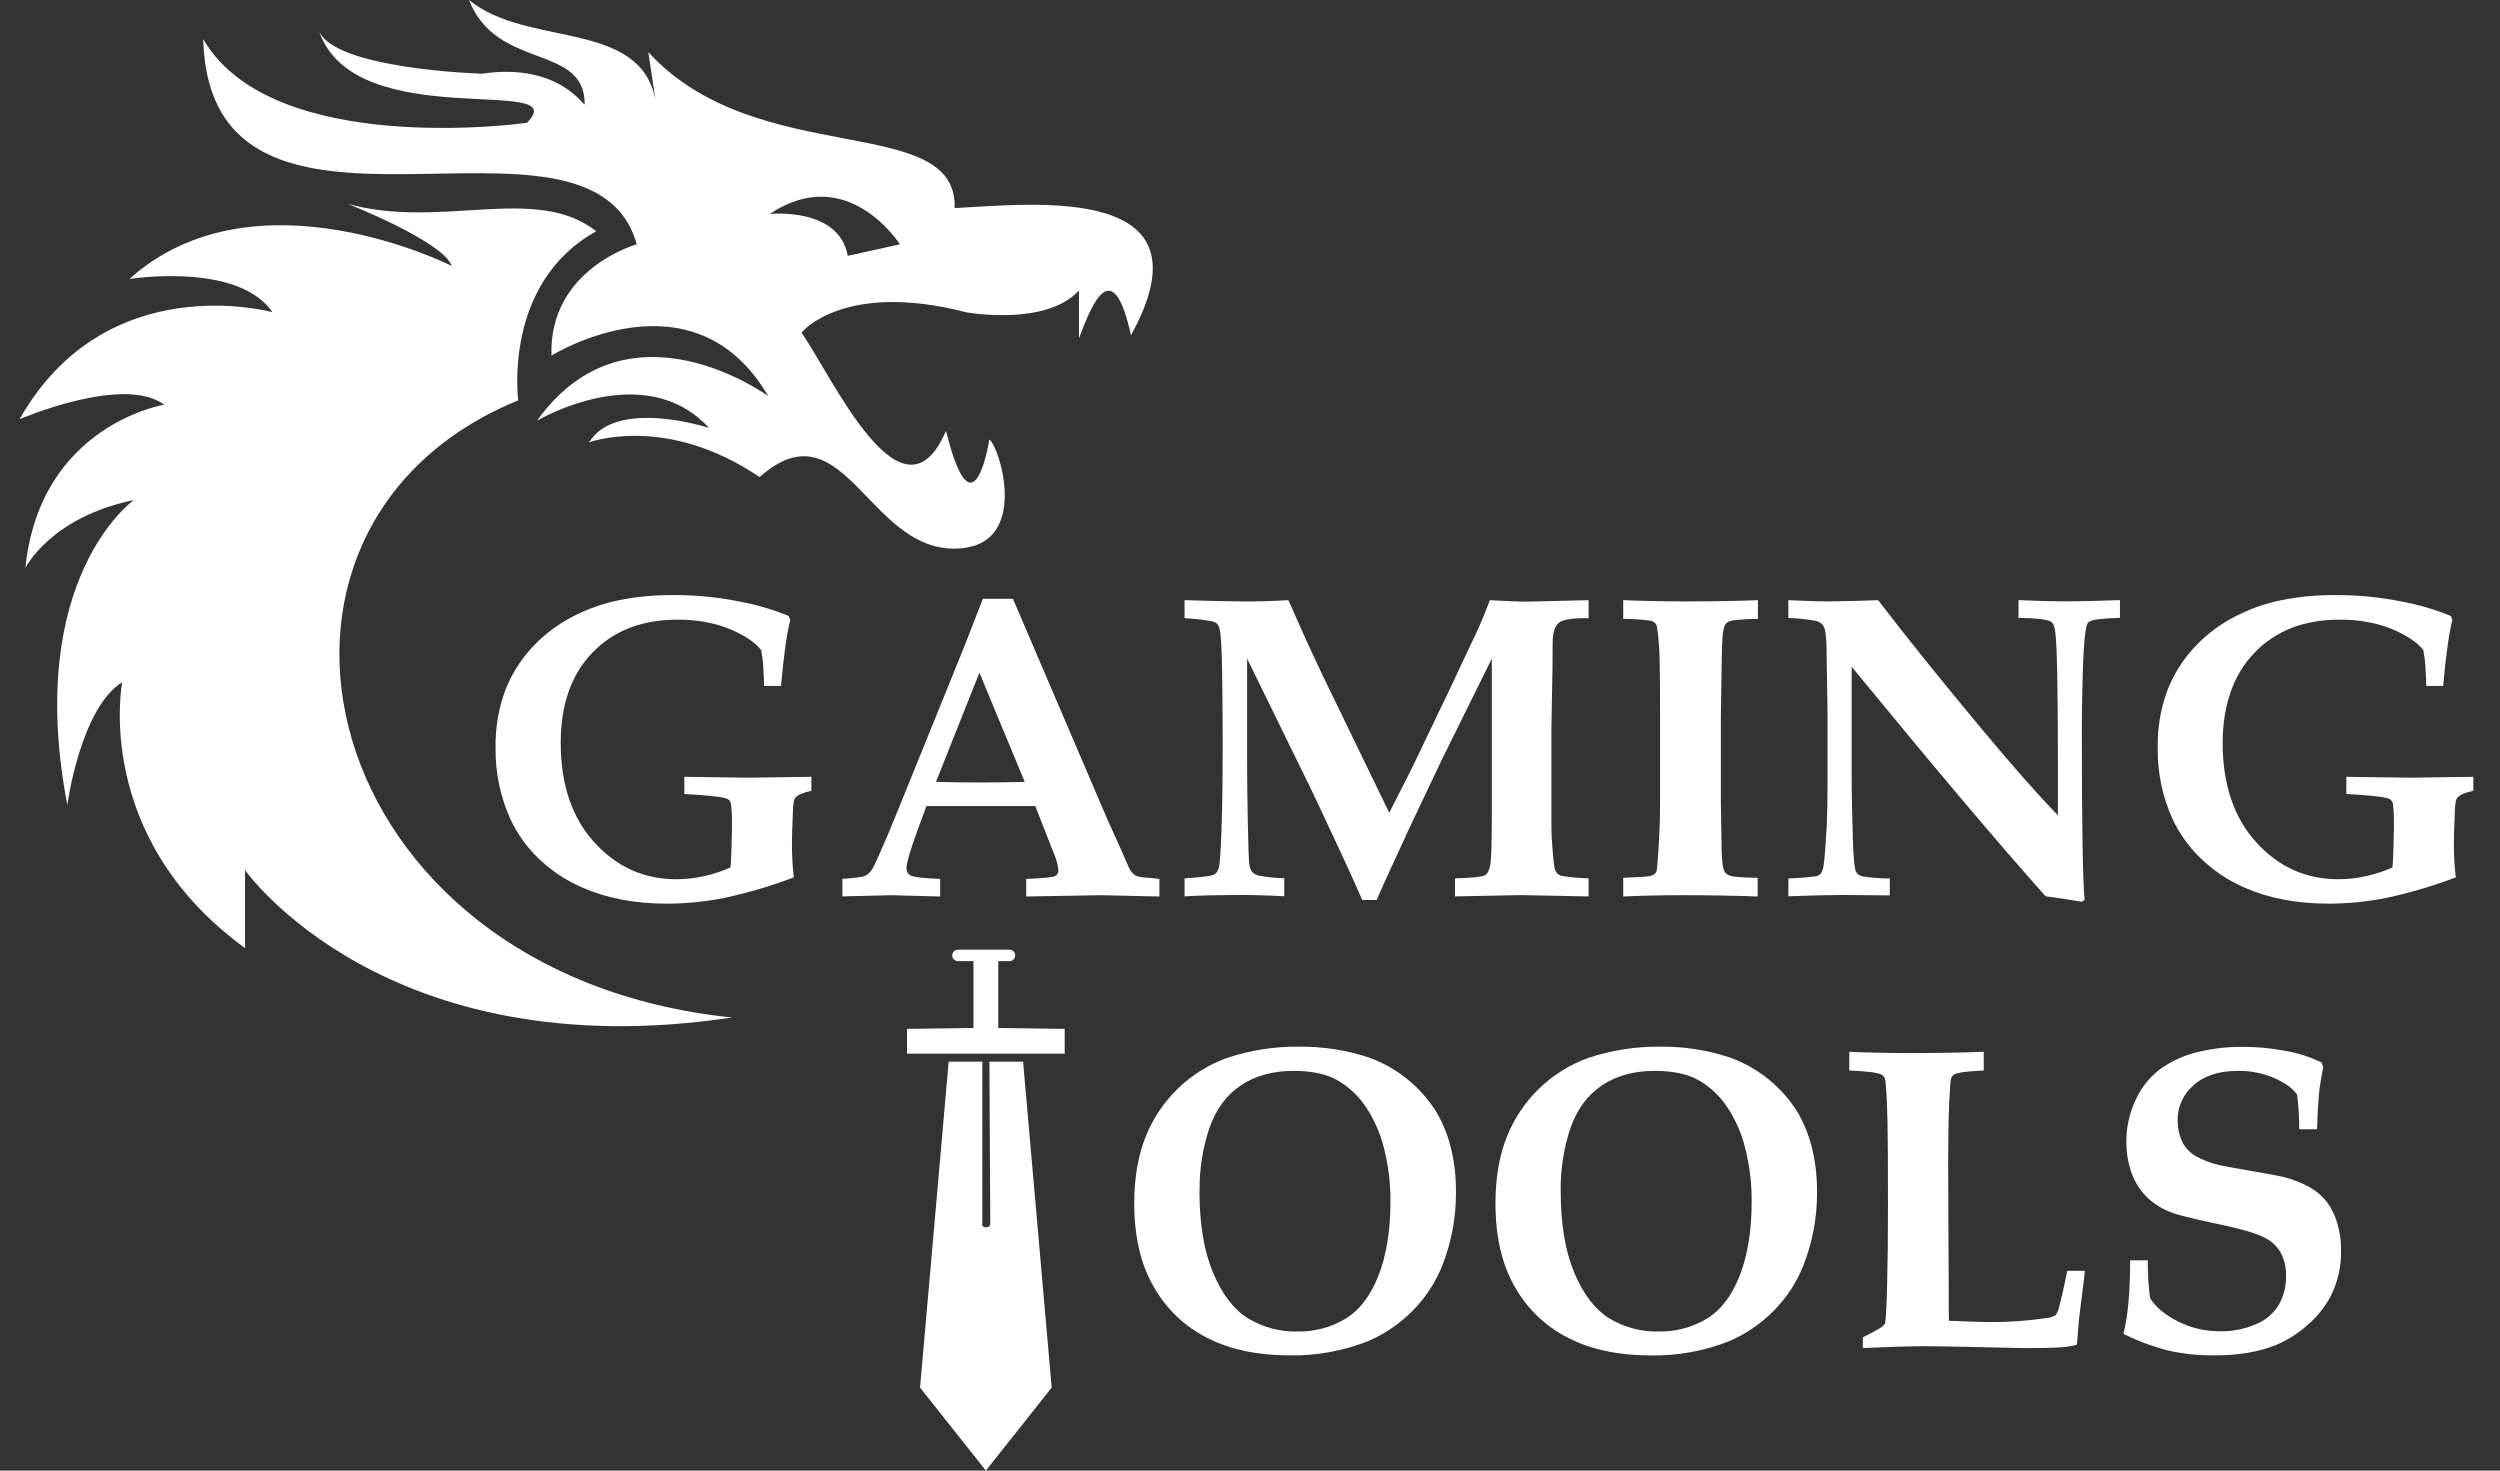 <svg xmlns="http://www.w3.org/2000/svg" width="1020" height="600" viewBox="0 0 1020 600" fill="none"><rect x="0" y="0" width="1020" height="600" fill="#333333" stroke="none"/><path fill-rule="evenodd" clip-rule="evenodd" d="M370.064 419.776V429.893H434.393V419.776L407.287 419.42V390.621H397.17V419.42L370.064 419.776ZM400.784 433.151H387.053L375.384 566.136L402.235 600L429.087 566.136L417.417 433.151H403.673L404.042 499.326C404.015 499.7 403.853 500.052 403.587 500.317C403.32 500.581 402.966 500.74 402.591 500.764C401.153 500.764 400.428 500.038 400.784 498.956V433.151Z" fill="white"></path><path d="M318.651 279.855H311.741C311.741 278.022 311.614 275.286 311.385 271.659C311.263 269.478 310.978 267.308 310.532 265.169C309.188 263.543 307.615 262.12 305.862 260.944C301.875 258.302 297.506 256.289 292.907 254.976C287.523 253.477 281.952 252.753 276.363 252.825C261.941 252.825 250.407 257.288 241.762 266.213C233.117 275.138 228.786 287.406 228.769 303.016C228.769 320.052 233.333 333.6 242.462 343.662C251.59 353.724 262.776 358.747 276.02 358.73C279.813 358.721 283.595 358.294 287.295 357.457C290.989 356.641 294.591 355.455 298.048 353.919C298.226 352.367 298.366 349.364 298.481 344.935C298.596 340.506 298.659 337.821 298.659 336.905C298.659 331.365 298.426 328.082 297.959 327.055C297.704 326.653 297.363 326.311 296.96 326.056C296.557 325.801 296.103 325.638 295.63 325.579C293.62 325.002 288.148 324.455 279.214 323.937V316.938L305.048 317.294L331.047 316.938V322.639C327.712 323.339 325.523 324.281 324.48 325.49C323.971 326.075 323.653 327.653 323.538 330.249C323.246 336.867 323.106 341.626 323.106 344.502C323.111 349.006 323.37 353.505 323.882 357.979C314.767 361.431 305.409 364.204 295.885 366.276C288.023 367.873 280.021 368.683 271.998 368.694C259.043 368.694 247.59 366.505 237.639 362.128C230.966 359.267 224.869 355.218 219.644 350.178C214.94 345.644 211.106 340.287 208.331 334.372C204.15 325.211 202.055 315.236 202.197 305.167C202.029 297.094 203.389 289.063 206.206 281.496C208.772 274.946 212.574 268.949 217.404 263.833C222.089 258.86 227.579 254.712 233.643 251.565C239.665 248.452 246.089 246.186 252.731 244.833C259.945 243.421 267.282 242.739 274.633 242.797C283.817 242.734 292.984 243.634 301.981 245.482C308.755 246.742 315.382 248.695 321.757 251.311L322.444 252.952C321.069 258.043 319.805 267.01 318.651 279.855Z" fill="white"></path><path d="M343.696 365.729V358.564C346.492 358.441 349.276 358.135 352.032 357.648C352.874 357.417 353.656 357.004 354.322 356.439C355.107 355.704 355.765 354.844 356.269 353.894C356.931 352.706 358.904 348.312 362.187 340.71C363.688 337.147 366.569 330.092 370.828 319.547L393.378 263.922L401.013 244.312H413.281L451.892 334.5L457.249 346.335L460.711 354.276C461.129 355.113 461.684 355.874 462.352 356.528C462.866 356.988 463.468 357.339 464.121 357.559C465.794 357.926 467.499 358.131 469.211 358.17C470.077 358.285 471.337 358.425 473.029 358.603V365.767L449.015 365.246L418.69 365.767V358.603C425.651 358.31 429.583 357.928 430.474 357.432C430.914 357.199 431.277 356.843 431.517 356.406C431.757 355.97 431.863 355.472 431.823 354.976C431.56 352.519 430.889 350.124 429.838 347.887L422.406 328.875H377.992L374.175 339.247C371.29 347.205 369.848 352.159 369.848 354.11C369.797 354.678 369.899 355.248 370.143 355.763C370.387 356.277 370.764 356.717 371.235 357.037C372.622 357.852 376.732 358.374 383.592 358.603V365.767L363.638 365.246L343.696 365.729ZM381.874 319C387.286 319.161 393.42 319.246 400.275 319.254C406.893 319.254 412.832 319.169 418.092 319L399.601 274.459L381.874 319Z" fill="white"></path><path d="M483.299 365.729V358.386C489.815 357.928 493.675 357.466 494.88 356.999C495.546 356.79 496.123 356.364 496.521 355.79C497.128 354.796 497.482 353.669 497.552 352.507C497.959 349.232 498.307 342.063 498.595 331C498.757 325.647 498.841 316.433 498.85 303.36C498.85 291.669 498.765 281.314 498.595 272.296C498.426 263.277 498.053 257.907 497.476 256.185C497.293 255.477 496.919 254.834 496.394 254.327C495.551 253.773 494.585 253.433 493.581 253.334C490.18 252.749 486.746 252.375 483.299 252.214V244.871C495.176 245.211 503.355 245.385 507.834 245.393C513.773 245.393 519.712 245.219 525.651 244.871L533.286 261.975L539.331 274.93L566.806 331.611C572.677 320.26 577.08 311.445 580.016 305.167L591.469 281.242C597.806 267.88 601.679 259.659 603.088 256.579C604.496 253.5 606.095 249.597 607.885 244.871C615.428 245.279 620.268 245.482 622.406 245.482L648.15 244.871V252.214H646.877C641.049 252.214 637.371 252.838 635.819 254.25C634.266 255.663 633.477 258.374 633.477 262.408C633.477 267.193 633.452 270.824 633.401 273.301L632.968 297.569V327.895C632.968 335.263 632.968 339.59 633.044 340.85C633.515 348.167 633.91 352.66 634.317 354.327C634.456 355.049 634.785 355.722 635.271 356.274C635.823 356.816 636.508 357.202 637.257 357.394C640.865 357.935 644.503 358.267 648.15 358.386V365.729L620.586 365.207L593.632 365.729V358.386C600.776 358.157 604.852 357.733 605.862 357.114C606.867 356.503 607.58 355.141 608.013 353.003C608.445 350.865 608.662 343.739 608.662 331.586V268.72L588.618 309.226L579.036 329.359C576.491 334.67 572.919 342.36 568.321 352.431C565.495 358.531 563.277 363.455 561.665 367.205H555.798C553.72 362.361 550.725 355.735 546.814 347.328C540.137 332.905 535.047 322.164 531.543 315.106L508.827 268.72V311.122C508.827 318.215 508.925 326.635 509.12 336.383C509.315 346.131 509.531 351.646 509.769 352.927C509.886 353.937 510.258 354.9 510.851 355.727C511.555 356.432 512.433 356.941 513.396 357.203C516.882 357.878 520.42 358.253 523.971 358.323V365.666C517.532 365.322 510.927 365.144 504.195 365.144C495.478 365.207 488.491 365.386 483.299 365.729Z" fill="white"></path><path d="M717.226 244.871V252.507C713.763 252.505 710.304 252.718 706.867 253.143C706.034 253.298 705.241 253.623 704.538 254.098C704.078 254.461 703.744 254.959 703.584 255.523C703.037 257.345 702.746 259.233 702.719 261.135C702.6 262.637 702.515 265.462 702.464 269.611C702.227 283.77 702.108 291.406 702.108 292.517V327.284L702.375 343.09C702.375 349.033 702.655 352.889 703.24 354.67C703.415 355.399 703.822 356.051 704.398 356.528C705.164 357.051 706.032 357.406 706.944 357.572C710.322 357.97 713.722 358.157 717.124 358.132V365.767C707.741 365.419 697.722 365.246 687.066 365.246C677.793 365.246 669.53 365.419 662.276 365.767V358.132C668.257 357.903 671.718 357.699 672.635 357.521C673.524 357.421 674.373 357.097 675.104 356.579C675.512 356.212 675.796 355.727 675.918 355.192C676.096 354.505 676.329 351.799 676.618 347.073C677.076 340.167 677.305 333.774 677.305 327.895V291.779C677.305 280.326 677.246 272.953 677.127 269.661C677.076 265.067 676.732 260.481 676.096 255.93C675.976 255.291 675.691 254.694 675.269 254.2C674.681 253.693 673.97 253.351 673.207 253.207C669.581 252.751 665.931 252.509 662.276 252.482V244.846C669.53 245.185 677.852 245.359 687.244 245.368C697.857 245.385 707.851 245.219 717.226 244.871Z" fill="white"></path><path d="M729.685 358.386C733.587 358.314 737.48 357.995 741.342 357.432C741.968 357.212 742.523 356.825 742.945 356.312C743.542 355.342 743.911 354.25 744.027 353.118C744.375 350.929 744.799 345.631 745.299 337.223C745.529 332.438 745.643 326.22 745.643 318.567V290.837L745.223 265.691C745.272 262.945 745.097 260.2 744.701 257.483C744.517 256.458 744.08 255.496 743.429 254.683C742.673 253.962 741.729 253.468 740.705 253.258C737.048 252.635 733.354 252.257 729.647 252.125V244.871C736.968 245.211 742.351 245.385 745.796 245.393L758.331 245.126L766.272 244.871C778.149 260.372 792.521 278.226 809.387 298.435C821.536 313.01 831.615 324.412 839.624 332.642V312.688C839.624 281.696 839.276 263.456 838.58 257.966C838.351 255.841 837.829 254.454 837.028 253.818C835.755 252.787 831.212 252.202 823.551 252.087V244.833C830.576 245.173 837.028 245.347 842.907 245.355C848.608 245.355 855.951 245.181 864.936 244.833V252.087C857.902 252.265 853.724 252.787 852.401 253.652C851.935 253.94 851.598 254.396 851.459 254.925C850.61 257.809 850.046 264.393 849.766 274.675C849.486 284.958 849.359 292.543 849.384 297.429C849.384 335.734 849.758 358.976 850.504 367.154L849.384 367.931C844.549 367.082 839.624 366.332 834.61 365.678C816.005 344.884 789.628 313.668 755.48 272.029V315.055C755.48 323.988 755.65 333.291 755.989 342.963C756.218 349.644 756.575 353.703 757.033 355.141C757.243 355.808 757.651 356.394 758.204 356.821C759.074 357.366 760.067 357.681 761.092 357.737C763.814 358.115 766.554 358.345 769.3 358.425C769.644 358.425 770.217 358.425 771.031 358.335V365.335C760.087 365.224 753.864 365.165 752.362 365.157C746.78 365.157 739.208 365.33 729.647 365.678L729.685 358.386Z" fill="white"></path><path d="M996.801 279.855H989.891C989.891 278.022 989.776 275.291 989.547 271.659C989.416 269.478 989.127 267.309 988.682 265.169C987.337 263.543 985.764 262.12 984.012 260.944C980.025 258.302 975.656 256.289 971.057 254.976C965.672 253.477 960.102 252.753 954.513 252.825C940.09 252.825 928.561 257.288 919.924 266.213C911.287 275.138 906.927 287.406 906.842 303.016C906.842 320.052 911.406 333.601 920.535 343.663C929.664 353.724 940.85 358.747 954.093 358.73C957.887 358.721 961.668 358.294 965.368 357.457C969.062 356.641 972.664 355.455 976.122 353.92C976.3 352.367 976.44 349.364 976.554 344.935C976.669 340.506 976.732 337.821 976.732 336.905C976.732 331.365 976.503 328.082 976.045 327.055C975.785 326.654 975.441 326.314 975.037 326.059C974.633 325.804 974.178 325.641 973.704 325.579C971.693 325.002 966.225 324.455 957.3 323.937V316.938L983.121 317.294L1009.13 316.938V322.639C1005.79 323.339 1003.6 324.281 1002.57 325.49C1002.04 326.075 1001.73 327.653 1001.61 330.249C1001.32 336.867 1001.18 341.626 1001.18 344.502C1001.18 349.006 1001.44 353.505 1001.96 357.979C992.84 361.431 983.482 364.204 973.958 366.276C966.096 367.873 958.094 368.683 950.072 368.694C937.117 368.694 925.663 366.505 915.712 362.128C909.075 359.236 903.017 355.166 897.832 350.115C893.125 345.599 889.279 340.265 886.48 334.373C882.306 325.209 880.211 315.235 880.347 305.167C880.176 297.093 881.541 289.061 884.368 281.497C886.927 274.944 890.725 268.947 895.554 263.833C900.25 258.856 905.753 254.709 911.83 251.565C917.852 248.451 924.276 246.185 930.919 244.833C938.128 243.42 945.462 242.738 952.808 242.797C961.992 242.734 971.159 243.634 980.156 245.482C986.921 246.744 993.54 248.697 999.906 251.311L1000.59 252.952C999.219 258.043 997.955 267.01 996.801 279.855Z" fill="white"></path><path fill-rule="evenodd" clip-rule="evenodd" d="M259.794 99.669C259.794 99.669 223.831 109.697 225.002 145.075C225.002 145.075 282.79 109.112 313.447 161.619C313.447 161.619 256.256 119.763 219.11 171.647C219.11 171.647 262.747 145.699 289.28 174.599C289.28 174.599 251.535 162.217 240.336 180.491C240.336 180.491 271.591 168.694 309.909 194.642C345.287 163.388 354.729 228.837 393.645 223.53C419.581 219.992 407.796 182.26 403.66 179.308C403.66 179.308 397.183 221.176 385.971 175.77C368.282 217.053 339.98 154.543 327.012 135.683C327.012 135.683 344.116 114.457 394.231 127.424C394.231 127.424 426.656 133.316 440.222 118.516V138.05C444.892 125.617 453.8 102.036 461.436 136.778C495.63 74.866 422.52 83.126 389.497 84.894C390.68 45.444 308.725 69.623 264.503 21.265L267.443 40.723C260.965 7.712 214.974 19.496 191.38 0C202.591 28.888 238.555 17.689 238.555 42.453C238.555 44.222 228.527 25.35 196.687 30.071C196.687 30.071 135.959 28.302 130.067 12.382C144.218 55.421 235.017 30.071 214.974 50.114C214.974 50.114 111.194 64.864 82.892 15.92C85.857 118.542 240.922 32.425 259.794 99.669ZM345.885 104.39C342.347 84.347 314.07 87.287 314.07 87.287C345.885 66.06 367.137 99.669 367.137 99.669L345.885 104.39Z" fill="white"></path><path fill-rule="evenodd" clip-rule="evenodd" d="M211.449 163.349C211.449 163.349 204.958 115.589 243.263 94.362C218.499 74.905 180.168 93.777 141.851 83.164C141.851 83.164 180.767 98.435 184.304 108.514C184.304 108.514 104.131 67.791 52.808 113.82C52.808 113.82 97.03 106.745 111.181 127.386C111.181 127.386 43.378 108.514 8 171.023C8 171.023 50.454 152.736 66.959 165.118C66.959 165.118 16.259 173.377 10.354 231.751C10.354 231.751 20.382 211.11 54.577 204.034C54.577 204.034 9.769 235.849 27.458 328.442C27.458 328.442 32.765 288.992 49.868 278.328C49.868 278.328 37.486 341.423 99.983 386.816V355.001C99.983 355.001 157.173 436.371 298.685 415.144C127.127 397.429 85.857 214.648 211.449 163.349Z" fill="white"></path><path d="M462.772 490.99C462.772 480.453 464.371 471.269 467.57 463.438C470.535 456.105 475.014 449.481 480.716 443.998C486.418 438.516 493.213 434.299 500.657 431.624C510.092 428.485 519.984 426.937 529.927 427.042C539.607 426.915 549.241 428.403 558.432 431.446C570.056 435.609 579.902 443.631 586.328 454.174C588.925 458.743 590.862 463.658 592.08 468.771C593.429 474.517 594.082 480.405 594.027 486.307C594.118 496.625 592.208 506.863 588.402 516.455C585.649 523.347 581.523 529.608 576.274 534.856C571.075 540.12 564.898 544.318 558.089 547.213C547.917 551.223 537.054 553.186 526.122 552.991C513.167 552.991 502.036 550.645 492.729 545.953C483.532 541.354 475.909 534.125 470.828 525.184C465.457 516.039 462.772 504.641 462.772 490.99ZM489.382 485.9C489.382 499.313 491.223 510.414 494.905 519.203C498.587 527.993 503.308 534.199 509.069 537.821C515.197 541.542 522.263 543.428 529.43 543.255C536.275 543.368 543.017 541.575 548.901 538.076C554.636 534.631 559.128 528.786 562.378 520.54C565.627 512.293 567.269 502.299 567.302 490.557C567.376 483.107 566.491 475.677 564.668 468.452C563.176 462.362 560.617 456.584 557.109 451.387C554.114 446.958 550.138 443.278 545.49 440.634C541.028 438.156 535.11 436.918 527.738 436.918C519.322 436.918 512.165 438.89 506.269 442.835C500.373 446.78 496.08 452.613 493.391 460.333C490.651 468.574 489.313 477.216 489.433 485.9H489.382Z" fill="white"></path><path d="M610.151 490.99C610.151 480.453 611.75 471.269 614.948 463.438C617.913 456.105 622.393 449.481 628.095 443.998C633.797 438.516 640.592 434.299 648.036 431.624C657.45 428.492 667.32 426.944 677.241 427.042C686.922 426.915 696.556 428.403 705.747 431.446C717.372 435.613 727.22 443.634 733.655 454.174C736.244 458.746 738.176 463.66 739.395 468.771C740.744 474.517 741.397 480.405 741.342 486.307C741.439 496.626 739.529 506.865 735.717 516.455C732.967 523.357 728.841 529.626 723.589 534.882C718.39 540.146 712.213 544.344 705.404 547.238C695.232 551.248 684.369 553.212 673.436 553.016C660.481 553.016 649.351 550.67 640.044 545.979C630.846 541.379 623.223 534.15 618.142 525.21C612.815 516.047 610.151 504.641 610.151 490.99ZM636.76 485.9C636.76 499.313 638.601 510.414 642.283 519.203C645.965 527.993 650.691 534.199 656.46 537.821C662.586 541.546 669.654 543.432 676.821 543.255C683.666 543.368 690.408 541.575 696.292 538.076C702.027 534.631 706.519 528.786 709.769 520.54C713.018 512.293 714.656 502.299 714.681 490.557C714.755 483.107 713.869 475.677 712.047 468.452C710.559 462.363 708.004 456.585 704.5 451.387C701.505 446.958 697.529 443.278 692.882 440.634C688.419 438.156 682.48 436.918 675.065 436.918C666.649 436.918 659.493 438.89 653.597 442.835C647.7 446.78 643.408 452.613 640.718 460.333C637.978 468.574 636.64 477.216 636.76 485.9V485.9Z" fill="white"></path><path d="M760.036 550V545.597C762.226 544.609 764.352 543.482 766.399 542.224C767.276 541.791 768.069 541.205 768.74 540.494C768.963 540.222 769.111 539.898 769.173 539.552C769.453 538.101 769.72 532.973 769.949 524.128C770.179 515.284 770.293 504.67 770.293 492.313C770.293 474.115 770.234 462.887 770.115 458.628C769.886 447.803 769.513 441.609 768.995 440.048C768.79 439.384 768.333 438.827 767.722 438.496C766.399 437.647 761.996 437.07 754.513 436.765V429.13C761.818 429.469 770.166 429.643 779.557 429.651C790.044 429.651 799.978 429.477 809.362 429.13V436.765C802.859 437.058 798.875 437.58 797.437 438.318C796.788 438.695 796.299 439.297 796.063 440.01C795.77 440.786 795.503 444.337 795.236 450.674C794.969 457.012 794.854 465.016 794.854 474.688C794.854 475.732 794.884 484.054 794.943 499.656C794.994 507.894 795.036 516.06 795.07 524.154C795.07 532.247 795.07 537.147 795.198 538.877C803.139 539.225 808.551 539.399 811.436 539.399C819.1 539.475 826.759 538.956 834.342 537.847C835.818 537.768 837.262 537.382 838.58 536.714C839.305 535.775 839.806 534.682 840.044 533.52C841.206 529.142 842.33 524.132 843.416 518.491H850.581C850.415 520.107 850.326 521.036 850.326 521.341L848.163 538.788C847.705 544.261 847.446 547.544 847.387 548.638C845.745 549.098 844.068 549.418 842.372 549.593C838.86 549.89 833.418 550.034 826.045 550.025C825.019 550.025 818.253 549.881 805.747 549.593C796.237 549.364 789.615 549.249 785.882 549.249C780.164 549.232 771.549 549.482 760.036 550Z" fill="white"></path><path d="M945.338 460.753H938.084C938.099 456.018 937.81 451.287 937.218 446.59C935.428 444.044 932.332 441.8 927.929 439.858C923.254 437.842 918.205 436.841 913.116 436.918C905.276 436.918 899.215 438.89 894.93 442.835C892.921 444.544 891.305 446.668 890.194 449.06C889.082 451.452 888.501 454.056 888.491 456.694C888.416 459.883 889.068 463.047 890.4 465.946C891.573 468.26 893.366 470.203 895.579 471.558C898.696 473.292 902.042 474.577 905.518 475.375C908.852 476.063 913.519 476.911 919.517 477.921C925.472 478.964 929.354 479.677 931.136 480.084C935.089 481.013 938.896 482.481 942.449 484.449C945.095 485.946 947.428 487.937 949.321 490.316C951.177 492.857 952.592 495.692 953.508 498.702C954.648 502.38 955.202 506.215 955.149 510.066C955.295 516.827 953.718 523.514 950.568 529.499C948.106 533.896 944.858 537.804 940.985 541.028C937.233 544.303 932.974 546.946 928.374 548.855C921.468 551.62 913.175 552.999 903.495 552.991C897.131 553.069 890.78 552.403 884.571 551.005C878.267 549.401 872.157 547.114 866.348 544.184C868.13 537.618 869.05 527.624 869.11 514.202H876.3C876.245 519.377 876.564 524.548 877.254 529.677C879.443 533.24 883.184 536.379 888.478 539.094C893.861 541.816 899.818 543.208 905.849 543.153C910.879 543.242 915.869 542.253 920.484 540.252C924.378 538.671 927.653 535.866 929.812 532.26C931.784 528.728 932.785 524.737 932.714 520.692C932.806 517.459 932.107 514.253 930.677 511.351C929.242 508.679 927.021 506.512 924.314 505.141C921.438 503.572 916.373 501.96 909.12 500.305C898.684 498.117 891.829 496.53 888.555 495.546C884.12 494.34 880.026 492.123 876.592 489.068C873.565 486.253 871.242 482.766 869.81 478.888C868.285 474.753 867.522 470.377 867.557 465.971C867.504 459.797 868.894 453.696 871.617 448.155C874.023 443.072 877.717 438.707 882.332 435.493C886.904 432.446 891.999 430.267 897.361 429.066C902.999 427.763 908.767 427.109 914.554 427.119C920.504 427.089 926.444 427.621 932.294 428.71C937.452 429.615 942.464 431.212 947.196 433.456L947.895 435.531C947.103 439.169 946.508 442.848 946.114 446.551C945.783 450.153 945.503 454.925 945.338 460.753Z" fill="white"></path><path d="M411.869 387.478H390.858C389.565 387.478 388.517 388.523 388.517 389.813C388.517 391.103 389.565 392.148 390.858 392.148H411.869C413.162 392.148 414.21 391.103 414.21 389.813C414.21 388.523 413.162 387.478 411.869 387.478Z" fill="white"></path></svg>